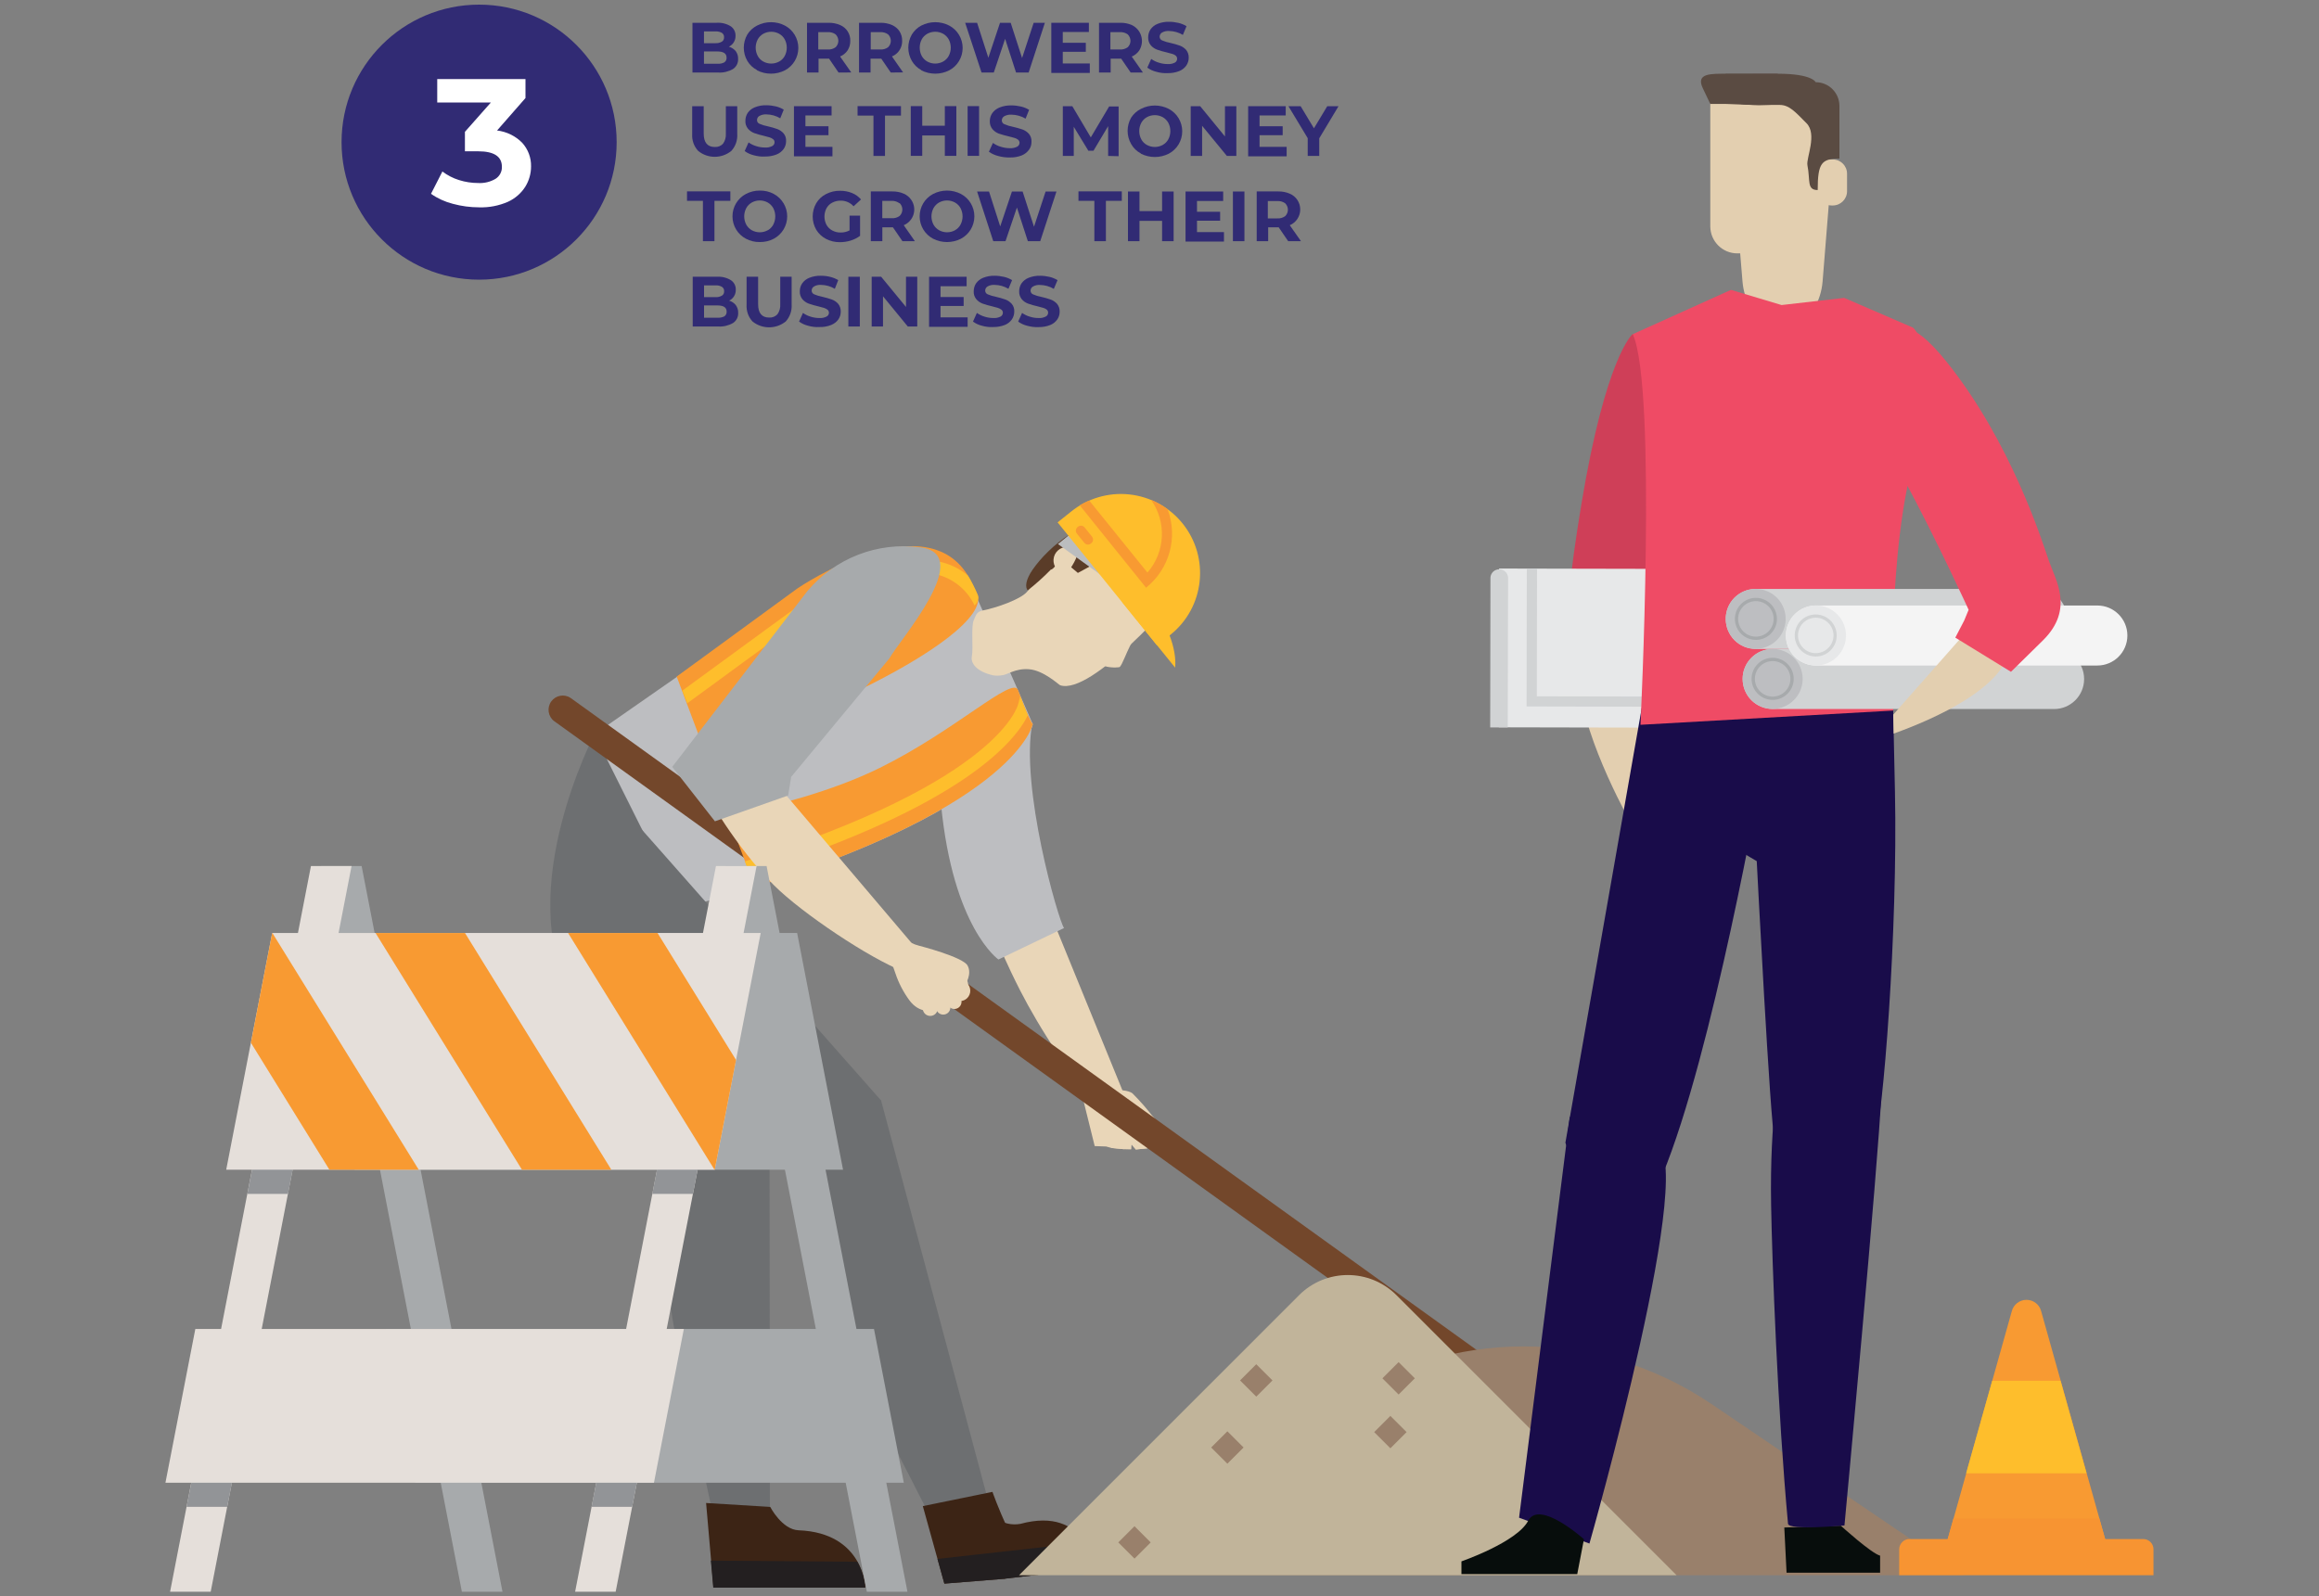 <?xml version="1.0" encoding="utf-8"?>
<!-- Generator: Adobe Illustrator 23.1.1, SVG Export Plug-In . SVG Version: 6.00 Build 0)  -->
<svg version="1.0" id="Layer_1" xmlns="http://www.w3.org/2000/svg" xmlns:xlink="http://www.w3.org/1999/xlink" x="0px" y="0px"
	 viewBox="0 0 350 241" style="enable-background:new 0 0 350 241;" xml:space="preserve">
<rect x="0" y="0" width="350" height="241" fill="#808080" stroke="none"/>
<style type="text/css">
	.st0{fill:#312B74;}
	.st1{fill-rule:evenodd;clip-rule:evenodd;fill:#312B74;}
	.st2{fill-rule:evenodd;clip-rule:evenodd;fill:#FFFFFF;}
	.st3{fill-rule:evenodd;clip-rule:evenodd;fill:#E9D6B8;}
	.st4{fill-rule:evenodd;clip-rule:evenodd;fill:#BDBEC1;}
	.st5{fill-rule:evenodd;clip-rule:evenodd;fill:#6D6F71;}
	.st6{fill-rule:evenodd;clip-rule:evenodd;fill:#5A3C28;}
	.st7{fill-rule:evenodd;clip-rule:evenodd;fill:#593446;}
	.st8{fill-rule:evenodd;clip-rule:evenodd;fill:#3C2415;}
	.st9{fill-rule:evenodd;clip-rule:evenodd;fill:#231F20;}
	.st10{fill-rule:evenodd;clip-rule:evenodd;fill:#73472B;}
	.st11{fill-rule:evenodd;clip-rule:evenodd;fill:#F89A32;}
	.st12{fill-rule:evenodd;clip-rule:evenodd;fill:#FEBE2C;}
	.st13{fill-rule:evenodd;clip-rule:evenodd;fill:#A7AAAC;}
	.st14{fill-rule:evenodd;clip-rule:evenodd;fill:#BBBDBF;}
	.st15{fill-rule:evenodd;clip-rule:evenodd;fill:#E3CFB0;}
	.st16{fill-rule:evenodd;clip-rule:evenodd;fill:#CF3F58;}
	.st17{fill-rule:evenodd;clip-rule:evenodd;fill:#E7E8E9;}
	.st18{fill-rule:evenodd;clip-rule:evenodd;fill:#D1D3D4;}
	.st19{fill-rule:evenodd;clip-rule:evenodd;fill:#E5DFDA;}
	.st20{fill-rule:evenodd;clip-rule:evenodd;fill:#929497;}
	.st21{fill-rule:evenodd;clip-rule:evenodd;fill:#99806B;}
	.st22{fill-rule:evenodd;clip-rule:evenodd;fill:#C1B49A;}
	.st23{fill-rule:evenodd;clip-rule:evenodd;fill:#F79432;}
	.st24{fill-rule:evenodd;clip-rule:evenodd;fill:#070D0C;}
	.st25{fill-rule:evenodd;clip-rule:evenodd;fill:#190C4A;}
	.st26{fill-rule:evenodd;clip-rule:evenodd;fill:#EF4B65;}
	.st27{fill-rule:evenodd;clip-rule:evenodd;fill:#5A4B42;}
	.st28{fill:#A7AAAC;}
	.st29{fill-rule:evenodd;clip-rule:evenodd;fill:#F4F4F4;}
	.st30{fill:#D1D3D4;}
	.st31{fill:none;}
</style>
<title>illustration 3@2x</title>
<desc>Created with Sketch.</desc>
<g id="Invest---Landing-pages">
	<g transform="translate(-197, -1417)">
		<g id="Illustration" transform="translate(0, 736)">
			<g id="illustration-3" transform="translate(115, 647)">
				<path class="st0" d="M193.04,41.72c0.25,0.34,0.38,0.76,0.36,1.18c0.03,0.6-0.26,1.18-0.77,1.52c-0.68,0.39-1.46,0.58-2.24,0.53
					h-3.88v-7.51h3.67c0.74-0.05,1.48,0.14,2.11,0.53c0.47,0.32,0.74,0.86,0.72,1.43c0.02,0.7-0.37,1.34-1,1.65
					C192.41,41.16,192.77,41.4,193.04,41.72L193.04,41.72z M188.25,38.75v1.77h1.72c0.34,0.02,0.68-0.06,0.98-0.23
					c0.23-0.14,0.35-0.4,0.33-0.67c0.02-0.26-0.11-0.52-0.33-0.66c-0.3-0.17-0.64-0.24-0.98-0.22H188.25z M191.31,43.42
					c0.24-0.16,0.37-0.43,0.35-0.72c0-0.62-0.46-0.93-1.39-0.93h-2.02v1.85h2.05C190.65,43.65,191,43.58,191.31,43.42z"/>
				<path class="st0" d="M196.26,44.58c-0.61-0.32-1.12-0.8-1.47-1.39c-0.71-1.23-0.71-2.74,0-3.98c0.36-0.58,0.87-1.04,1.47-1.35
					c1.32-0.68,2.89-0.68,4.2,0c1.25,0.66,2.03,1.96,2.03,3.38c0,1.42-0.78,2.72-2.03,3.38c-1.32,0.67-2.88,0.67-4.2,0V44.58z
					 M199.6,43.29c0.36-0.2,0.65-0.49,0.84-0.85c0.41-0.78,0.41-1.71,0-2.49c-0.19-0.36-0.49-0.65-0.84-0.85
					c-0.75-0.41-1.65-0.41-2.4,0c-0.35,0.2-0.64,0.49-0.84,0.85c-0.41,0.78-0.41,1.71,0,2.49c0.19,0.36,0.48,0.65,0.84,0.85
					C197.94,43.7,198.85,43.7,199.6,43.29L199.6,43.29z"/>
				<path class="st0" d="M208.56,44.95l-1.43-2.09h-1.59v2.09h-1.74v-7.51h3.25c0.6-0.01,1.19,0.1,1.74,0.34
					c0.96,0.39,1.58,1.35,1.54,2.39c0.01,0.51-0.13,1-0.4,1.43c-0.28,0.42-0.68,0.74-1.14,0.93l1.69,2.41L208.56,44.95z
					 M208.12,39.19c-0.35-0.25-0.76-0.36-1.19-0.34h-1.43v2.62h1.43c0.42,0.03,0.84-0.09,1.19-0.34c0.26-0.26,0.41-0.6,0.41-0.97
					C208.53,39.8,208.38,39.45,208.12,39.19L208.12,39.19z"/>
				<path class="st0" d="M216.44,44.95l-1.43-2.09h-1.62v2.09h-1.74v-7.51h3.25c0.59-0.01,1.18,0.1,1.73,0.34
					c0.46,0.2,0.85,0.52,1.13,0.94c0.27,0.43,0.41,0.92,0.4,1.43c0.03,1.04-0.58,1.98-1.54,2.37l1.68,2.41L216.44,44.95z
					 M216.04,39.19c-0.35-0.25-0.77-0.36-1.19-0.34h-1.43v2.62h1.43c0.43,0.03,0.85-0.09,1.19-0.34c0.26-0.26,0.41-0.6,0.41-0.97
					C216.45,39.8,216.3,39.45,216.04,39.19L216.04,39.19z"/>
				<path class="st0" d="M221.05,44.58c-0.6-0.32-1.09-0.81-1.43-1.39c-0.71-1.23-0.71-2.74,0-3.98c0.35-0.57,0.84-1.04,1.43-1.35
					c1.32-0.68,2.89-0.68,4.21,0c1.25,0.66,2.03,1.96,2.03,3.38c0,1.42-0.78,2.72-2.03,3.38c-1.32,0.67-2.88,0.67-4.21,0V44.58z
					 M224.35,43.29c0.35-0.2,0.65-0.49,0.84-0.85c0.41-0.78,0.41-1.71,0-2.49c-0.2-0.36-0.49-0.65-0.84-0.85
					c-0.75-0.41-1.65-0.41-2.4,0c-0.35,0.2-0.65,0.49-0.84,0.85c-0.4,0.78-0.4,1.71,0,2.49c0.2,0.36,0.49,0.65,0.84,0.85
					C222.7,43.7,223.6,43.7,224.35,43.29L224.35,43.29z"/>
				<polygon class="st1" points="239.7,37.44 237.25,44.95 235.35,44.95 233.7,39.86 231.99,44.95 230.14,44.95 227.67,37.44 
					229.47,37.44 231.17,42.72 232.93,37.44 234.54,37.44 236.26,42.76 238.01,37.44 				"/>
				<polygon class="st1" points="246.48,43.58 246.48,45.01 240.67,45.01 240.67,37.44 246.34,37.44 246.34,38.83 242.4,38.83 
					242.4,40.46 245.88,40.46 245.88,41.82 242.4,41.82 242.4,43.58 				"/>
				<path class="st0" d="M252.65,44.95l-1.43-2.09h-1.59v2.09h-1.76v-7.51h3.22c0.59-0.01,1.18,0.1,1.73,0.34
					c0.69,0.33,1.21,0.93,1.42,1.66c0.22,0.73,0.11,1.52-0.29,2.17c-0.28,0.41-0.68,0.74-1.14,0.93l1.69,2.41H252.65z M252.21,39.19
					c-0.35-0.25-0.76-0.36-1.19-0.34h-1.43v2.62h1.43c0.42,0.03,0.84-0.09,1.19-0.34c0.26-0.26,0.41-0.6,0.41-0.97
					C252.61,39.8,252.47,39.45,252.21,39.19L252.21,39.19z"/>
				<path class="st1" d="M256.49,44.83c-0.48-0.12-0.93-0.33-1.33-0.62l0.59-1.31c0.35,0.25,0.74,0.44,1.15,0.56
					c0.43,0.14,0.88,0.21,1.33,0.21c0.38,0.03,0.76-0.05,1.09-0.22c0.22-0.12,0.35-0.35,0.34-0.6c0-0.17-0.08-0.34-0.21-0.45
					c-0.15-0.12-0.32-0.21-0.51-0.26c-0.22-0.07-0.51-0.15-0.89-0.24c-0.48-0.11-0.96-0.24-1.43-0.41
					c-0.36-0.14-0.69-0.36-0.94-0.66c-0.27-0.34-0.41-0.77-0.39-1.2c0-0.42,0.12-0.84,0.35-1.19c0.27-0.38,0.64-0.67,1.07-0.84
					c0.55-0.22,1.15-0.33,1.74-0.31c0.48,0,0.96,0.06,1.43,0.17c0.42,0.1,0.83,0.27,1.2,0.49l-0.55,1.32
					c-0.63-0.38-1.35-0.58-2.08-0.59c-0.38-0.03-0.75,0.05-1.08,0.24c-0.22,0.13-0.35,0.37-0.35,0.62c0,0.26,0.16,0.48,0.4,0.57
					c0.4,0.17,0.81,0.29,1.23,0.37c0.48,0.11,0.96,0.24,1.43,0.41c0.36,0.13,0.68,0.36,0.94,0.64c0.27,0.34,0.41,0.76,0.39,1.19
					c0,0.42-0.13,0.83-0.36,1.17c-0.27,0.38-0.64,0.67-1.07,0.84c-0.56,0.22-1.15,0.32-1.75,0.31
					C257.65,45.07,257.06,45,256.49,44.83L256.49,44.83z"/>
				<path class="st1" d="M187.37,56.78c-0.64-0.69-0.96-1.61-0.9-2.55v-4.2h1.74v4.14c0,1.34,0.56,2.02,1.67,2.02
					c0.47,0.03,0.92-0.15,1.24-0.49c0.32-0.44,0.47-0.99,0.43-1.53v-4.14h1.72v4.2c0.06,0.94-0.26,1.86-0.89,2.55
					C190.91,57.97,188.83,57.97,187.37,56.78L187.37,56.78z"/>
				<path class="st1" d="M195.73,57.43c-0.48-0.12-0.93-0.33-1.34-0.62l0.59-1.31c0.35,0.25,0.74,0.44,1.15,0.56
					c0.43,0.14,0.88,0.21,1.33,0.21c0.38,0.03,0.76-0.05,1.09-0.22c0.22-0.11,0.35-0.34,0.35-0.58c0-0.17-0.07-0.34-0.21-0.45
					c-0.16-0.13-0.34-0.22-0.54-0.28c-0.21-0.07-0.51-0.15-0.89-0.24c-0.48-0.11-0.96-0.24-1.43-0.41
					c-0.36-0.14-0.69-0.36-0.94-0.66c-0.28-0.34-0.42-0.77-0.39-1.2c0-0.42,0.12-0.84,0.35-1.19c0.27-0.38,0.64-0.67,1.07-0.84
					c0.55-0.22,1.14-0.33,1.74-0.31c0.48,0,0.96,0.06,1.43,0.17c0.42,0.1,0.83,0.27,1.2,0.49l-0.53,1.31
					c-0.63-0.38-1.35-0.58-2.08-0.59c-0.38-0.03-0.75,0.06-1.08,0.24c-0.22,0.13-0.35,0.37-0.35,0.62c0,0.26,0.16,0.49,0.41,0.57
					c0.39,0.17,0.8,0.29,1.22,0.37c0.48,0.11,0.96,0.24,1.43,0.41c0.36,0.13,0.68,0.35,0.94,0.64c0.28,0.33,0.42,0.76,0.39,1.19
					c0,0.42-0.12,0.83-0.36,1.17c-0.27,0.38-0.65,0.67-1.08,0.84c-0.56,0.22-1.15,0.32-1.75,0.31
					C196.88,57.67,196.3,57.59,195.73,57.43L195.73,57.43z"/>
				<polygon class="st1" points="207.64,56.17 207.64,57.6 201.83,57.6 201.83,50.03 207.51,50.03 207.51,51.43 203.56,51.43 
					203.56,53.06 207.04,53.06 207.04,54.41 203.56,54.41 203.56,56.17 				"/>
				<polygon class="st1" points="249.25,57.54 249.25,53.04 247.04,56.75 246.26,56.75 244.06,53.14 244.06,57.54 242.41,57.54 
					242.41,50.03 243.84,50.03 246.63,54.74 249.4,50.07 250.83,50.07 250.83,57.58 				"/>
				<path class="st0" d="M254.19,57.17c-0.62-0.33-1.13-0.82-1.47-1.43c-0.71-1.23-0.71-2.74,0-3.98c0.36-0.56,0.87-1.02,1.47-1.32
					c1.32-0.68,2.89-0.68,4.21,0c1.25,0.66,2.03,1.96,2.03,3.38c0,1.42-0.78,2.72-2.03,3.38c-1.32,0.67-2.88,0.67-4.21,0V57.17z
					 M257.49,55.88c0.35-0.2,0.65-0.49,0.84-0.85c0.41-0.78,0.41-1.71,0-2.49c-0.2-0.36-0.49-0.65-0.84-0.85
					c-0.75-0.41-1.65-0.41-2.4,0c-0.35,0.2-0.64,0.49-0.84,0.85c-0.41,0.78-0.41,1.71,0,2.49c0.19,0.36,0.48,0.65,0.84,0.85
					C255.84,56.29,256.74,56.29,257.49,55.88L257.49,55.88z"/>
				<polygon class="st1" points="268.6,50.03 268.6,57.54 267.17,57.54 263.43,52.99 263.43,57.54 261.71,57.54 261.71,50.03 
					263.14,50.03 266.88,54.6 266.88,50.03 				"/>
				<polygon class="st1" points="276.19,56.17 276.19,57.6 270.38,57.6 270.38,50.03 276.05,50.03 276.05,51.43 272.1,51.43 
					272.1,53.06 275.59,53.06 275.59,54.41 272.1,54.41 272.1,56.17 				"/>
				<polygon class="st1" points="281.11,54.88 281.11,57.54 279.37,57.54 279.37,54.86 276.46,50.03 278.3,50.03 280.31,53.37 
					282.32,50.03 284.02,50.03 				"/>
				<polygon class="st1" points="188.09,64.32 185.69,64.32 185.69,62.89 192.23,62.89 192.23,64.32 189.83,64.32 189.83,70.41 
					188.09,70.41 				"/>
				<polygon class="st1" points="213.83,51.45 211.43,51.45 211.43,50.02 217.98,50.02 217.98,51.45 215.57,51.45 215.57,57.54 
					213.83,57.54 				"/>
				<polygon class="st1" points="226.34,50.02 226.34,57.53 224.6,57.53 224.6,54.45 221.19,54.45 221.19,57.53 219.46,57.53 
					219.46,50.02 221.19,50.02 221.19,52.98 224.6,52.98 224.6,50.02 				"/>
				<polygon class="st1" points="228.04,50.02 229.77,50.02 229.77,57.53 228.04,57.53 				"/>
				<path class="st1" d="M232.62,57.54c-0.49-0.12-0.95-0.34-1.37-0.63l0.61-1.33c0.36,0.25,0.75,0.45,1.17,0.57
					c0.44,0.14,0.9,0.22,1.36,0.22c0.39,0.03,0.77-0.05,1.12-0.22c0.22-0.11,0.36-0.34,0.37-0.59c0-0.18-0.08-0.34-0.21-0.46
					c-0.16-0.13-0.35-0.22-0.55-0.28c-0.23-0.07-0.53-0.15-0.91-0.24c-0.49-0.11-0.98-0.25-1.46-0.41c-0.37-0.14-0.7-0.37-0.96-0.67
					c-0.28-0.34-0.42-0.78-0.4-1.22c0-0.43,0.13-0.85,0.37-1.2c0.27-0.38,0.65-0.67,1.09-0.85c0.57-0.23,1.17-0.33,1.78-0.32
					c0.49,0,0.98,0.06,1.46,0.17c0.43,0.1,0.85,0.27,1.23,0.5l-0.53,1.33c-0.64-0.38-1.38-0.59-2.13-0.6
					c-0.38-0.03-0.76,0.06-1.1,0.24c-0.22,0.13-0.36,0.37-0.36,0.63c0,0.26,0.16,0.49,0.41,0.58c0.4,0.17,0.83,0.3,1.26,0.38
					c0.49,0.11,0.98,0.25,1.46,0.41c0.37,0.14,0.7,0.36,0.96,0.65c0.28,0.34,0.42,0.77,0.39,1.21c0.01,0.42-0.12,0.84-0.37,1.19
					c-0.28,0.38-0.66,0.68-1.1,0.86c-0.57,0.22-1.17,0.33-1.78,0.31C233.82,57.79,233.21,57.71,232.62,57.54z"/>
				<path class="st0" d="M194.58,70.04c-1.25-0.66-2.03-1.96-2.03-3.38c0-1.42,0.78-2.72,2.03-3.38c0.65-0.34,1.38-0.52,2.11-0.51
					c0.73-0.01,1.46,0.16,2.1,0.51c1.24,0.67,2.02,1.97,2.02,3.38c0,1.41-0.77,2.71-2.02,3.38c-0.65,0.34-1.37,0.51-2.1,0.5
					C195.96,70.56,195.23,70.38,194.58,70.04z M197.89,68.76c0.35-0.2,0.63-0.5,0.82-0.85c0.4-0.78,0.4-1.71,0-2.49
					c-0.2-0.36-0.49-0.65-0.84-0.85c-0.75-0.41-1.65-0.41-2.4,0c-0.35,0.2-0.65,0.49-0.84,0.85c-0.41,0.78-0.41,1.71,0,2.49
					c0.2,0.36,0.49,0.65,0.84,0.85c0.75,0.41,1.65,0.41,2.4,0H197.89z"/>
				<path class="st1" d="M210.22,66.55h1.59v3.05c-0.43,0.32-0.91,0.56-1.43,0.72c-0.52,0.16-1.07,0.24-1.62,0.24
					c-0.73,0.01-1.45-0.16-2.1-0.5c-0.61-0.32-1.11-0.79-1.47-1.38c-0.71-1.24-0.71-2.76,0-4c0.35-0.59,0.86-1.07,1.47-1.38
					c0.66-0.34,1.4-0.52,2.15-0.5c0.61-0.01,1.22,0.11,1.79,0.34c0.52,0.21,0.98,0.54,1.35,0.97l-1.12,1.03
					c-0.5-0.55-1.2-0.86-1.95-0.85c-0.44-0.01-0.88,0.1-1.27,0.3c-0.37,0.19-0.67,0.49-0.87,0.85c-0.41,0.78-0.41,1.71,0,2.5
					c0.2,0.36,0.5,0.66,0.87,0.85c0.39,0.21,0.82,0.32,1.26,0.31c0.47,0.01,0.93-0.1,1.35-0.32L210.22,66.55z"/>
				<path class="st0" d="M218.2,70.41l-1.43-2.09h-1.6v2.09h-1.74v-7.51h3.25c0.59-0.01,1.18,0.1,1.73,0.34
					c0.46,0.2,0.85,0.52,1.13,0.94c0.44,0.64,0.56,1.44,0.34,2.18c-0.22,0.74-0.77,1.34-1.48,1.64l1.68,2.41H218.2z M217.76,64.69
					c-0.34-0.25-0.75-0.38-1.17-0.37h-1.43v2.62h1.43c0.43,0.03,0.85-0.09,1.19-0.34c0.26-0.26,0.41-0.6,0.41-0.97
					s-0.15-0.71-0.41-0.97L217.76,64.69z"/>
				<path class="st0" d="M222.83,70.04c-1.25-0.66-2.03-1.96-2.03-3.38c0-1.42,0.78-2.72,2.03-3.38c1.32-0.68,2.89-0.68,4.2,0
					c1.25,0.66,2.03,1.96,2.03,3.38c0,1.42-0.78,2.72-2.03,3.38C225.71,70.71,224.15,70.71,222.83,70.04L222.83,70.04z
					 M226.13,68.76c0.36-0.2,0.65-0.49,0.84-0.85c0.41-0.78,0.41-1.71,0-2.49c-0.19-0.36-0.49-0.65-0.84-0.85
					c-0.75-0.41-1.65-0.41-2.4,0c-0.35,0.2-0.64,0.49-0.84,0.85c-0.41,0.78-0.41,1.71,0,2.49c0.2,0.36,0.49,0.65,0.85,0.85
					c0.75,0.41,1.65,0.41,2.4,0H226.13z"/>
				<polygon class="st1" points="241.45,62.91 239,70.41 237.13,70.41 235.48,65.33 233.76,70.41 231.91,70.41 229.47,62.91 
					231.27,62.91 232.96,68.18 234.73,62.91 236.34,62.91 238.06,68.23 239.81,62.91 				"/>
				<polygon class="st1" points="247.17,64.32 244.77,64.32 244.77,62.89 251.31,62.89 251.31,64.32 248.91,64.32 248.91,70.41 
					247.17,70.41 				"/>
				<polygon class="st1" points="259.13,62.91 259.13,70.41 257.39,70.41 257.39,67.34 253.98,67.34 253.98,70.41 252.24,70.41 
					252.24,62.91 253.98,62.91 253.98,65.87 257.39,65.87 257.39,62.91 				"/>
				<polygon class="st1" points="266.73,69.04 266.73,70.47 260.93,70.47 260.93,62.91 266.61,62.91 266.61,64.34 262.66,64.34 
					262.66,65.97 266.15,65.97 266.15,67.32 262.66,67.32 262.66,69.04 				"/>
				<polygon class="st1" points="268.08,62.91 269.82,62.91 269.82,70.41 268.08,70.41 				"/>
				<path class="st0" d="M276.42,70.41l-1.43-2.09h-1.59v2.09h-1.73v-7.51h3.25c0.6-0.01,1.19,0.1,1.74,0.34
					c0.96,0.4,1.58,1.34,1.58,2.38s-0.62,1.98-1.58,2.38l1.69,2.41H276.42z M275.97,64.69c-0.35-0.25-0.76-0.36-1.19-0.34h-1.43
					v2.62h1.43c0.42,0.03,0.84-0.09,1.19-0.34c0.26-0.26,0.41-0.6,0.41-0.97C276.38,65.3,276.23,64.95,275.97,64.69L275.97,64.69z"
					/>
				<path class="st0" d="M193.05,80.06c0.25,0.34,0.38,0.76,0.36,1.18c0.03,0.6-0.26,1.18-0.77,1.52c-0.68,0.39-1.46,0.58-2.24,0.53
					h-3.85v-7.51h3.67c0.74-0.05,1.48,0.14,2.11,0.53c0.47,0.32,0.74,0.86,0.72,1.43c0.02,0.7-0.37,1.34-1,1.65
					C192.45,79.51,192.8,79.74,193.05,80.06L193.05,80.06z M188.26,77.09v1.77h1.72c0.34,0.02,0.68-0.06,0.98-0.23
					c0.23-0.14,0.35-0.4,0.33-0.67c0.02-0.26-0.11-0.52-0.33-0.66c-0.3-0.17-0.64-0.24-0.98-0.22H188.26z M191.32,81.76
					c0.24-0.16,0.37-0.43,0.35-0.72c0-0.62-0.46-0.93-1.39-0.93h-2.02v1.85h2.02C190.64,81.99,191,81.92,191.32,81.76L191.32,81.76z
					"/>
				<path class="st1" d="M195.57,82.53c-0.63-0.69-0.95-1.61-0.89-2.55v-4.2h1.74v4.14c0,1.34,0.56,2.02,1.67,2.02
					c0.47,0.03,0.92-0.15,1.24-0.49c0.32-0.44,0.47-0.99,0.43-1.53v-4.14h1.72v4.2c0.06,0.93-0.26,1.85-0.89,2.55
					C199.12,83.71,197.04,83.71,195.57,82.53L195.57,82.53z"/>
				<path class="st1" d="M203.94,83.17c-0.48-0.12-0.93-0.33-1.34-0.62l0.59-1.31c0.35,0.25,0.73,0.44,1.14,0.56
					c0.43,0.14,0.88,0.21,1.33,0.21c0.38,0.03,0.76-0.05,1.09-0.22c0.22-0.11,0.36-0.33,0.36-0.58c0-0.17-0.08-0.34-0.21-0.45
					c-0.16-0.12-0.34-0.22-0.54-0.28c-0.22-0.07-0.51-0.15-0.89-0.24c-0.48-0.11-0.96-0.24-1.43-0.41
					c-0.36-0.14-0.68-0.36-0.94-0.66c-0.27-0.34-0.41-0.77-0.39-1.2c0-0.42,0.12-0.84,0.36-1.19c0.27-0.38,0.64-0.67,1.07-0.84
					c0.55-0.22,1.15-0.33,1.74-0.31c0.48,0,0.96,0.05,1.43,0.17c0.42,0.1,0.83,0.27,1.2,0.49l-0.51,1.31
					c-0.63-0.38-1.35-0.58-2.08-0.59c-0.37-0.03-0.75,0.05-1.07,0.24c-0.22,0.13-0.35,0.37-0.35,0.62c0,0.26,0.16,0.48,0.4,0.57
					c0.4,0.17,0.81,0.29,1.23,0.37c0.48,0.11,0.96,0.24,1.43,0.41c0.36,0.13,0.69,0.36,0.94,0.64c0.27,0.34,0.41,0.76,0.39,1.19
					c0,0.42-0.12,0.83-0.36,1.17c-0.27,0.38-0.65,0.67-1.08,0.84c-0.55,0.22-1.15,0.33-1.74,0.31
					C205.12,83.41,204.52,83.34,203.94,83.17z"/>
				<polygon class="st1" points="210.04,75.78 211.77,75.78 211.77,83.29 210.04,83.29 				"/>
				<polygon class="st1" points="220.44,75.78 220.44,83.29 219.01,83.29 215.27,78.73 215.27,83.29 213.56,83.29 213.56,75.78 
					214.99,75.78 218.74,80.34 218.74,75.78 				"/>
				<polygon class="st1" points="228.04,81.91 228.04,83.34 222.22,83.34 222.22,75.78 227.89,75.78 227.89,77.21 223.95,77.21 
					223.95,78.84 227.44,78.84 227.44,80.19 223.95,80.19 223.95,81.91 				"/>
				<path class="st1" d="M230.18,83.17c-0.48-0.12-0.93-0.33-1.33-0.62l0.59-1.31c0.35,0.25,0.74,0.44,1.15,0.56
					c0.43,0.14,0.88,0.21,1.33,0.21c0.38,0.03,0.76-0.05,1.09-0.22c0.22-0.11,0.35-0.34,0.35-0.58c0-0.17-0.07-0.34-0.21-0.45
					c-0.16-0.12-0.34-0.22-0.54-0.28c-0.21-0.07-0.51-0.15-0.89-0.24c-0.48-0.11-0.96-0.24-1.43-0.41
					c-0.36-0.14-0.69-0.36-0.94-0.66c-0.28-0.34-0.42-0.77-0.39-1.2c0-0.42,0.12-0.84,0.35-1.19c0.27-0.38,0.64-0.67,1.07-0.84
					c0.55-0.22,1.15-0.33,1.74-0.31c0.48,0,0.96,0.06,1.43,0.17c0.42,0.1,0.83,0.27,1.2,0.49l-0.55,1.31
					c-0.63-0.38-1.35-0.58-2.08-0.59c-0.38-0.03-0.75,0.05-1.08,0.24c-0.22,0.13-0.35,0.37-0.35,0.62c0,0.26,0.16,0.48,0.4,0.57
					c0.4,0.17,0.81,0.29,1.23,0.37c0.48,0.11,0.96,0.24,1.43,0.41c0.36,0.13,0.68,0.36,0.94,0.64c0.28,0.33,0.42,0.76,0.39,1.19
					c0,0.42-0.13,0.83-0.36,1.17c-0.27,0.38-0.64,0.67-1.07,0.84c-0.56,0.22-1.15,0.32-1.75,0.31
					C231.32,83.41,230.74,83.33,230.18,83.17z"/>
				<path class="st1" d="M237,83.17c-0.48-0.12-0.93-0.33-1.33-0.62l0.59-1.31c0.35,0.25,0.74,0.44,1.15,0.56
					c0.43,0.14,0.88,0.21,1.33,0.21c0.38,0.03,0.76-0.05,1.09-0.22c0.23-0.11,0.37-0.35,0.36-0.6c0-0.17-0.08-0.34-0.21-0.45
					c-0.15-0.12-0.32-0.21-0.51-0.26c-0.22-0.07-0.51-0.15-0.89-0.24c-0.48-0.11-0.96-0.24-1.43-0.41
					c-0.36-0.14-0.69-0.36-0.94-0.66c-0.27-0.34-0.41-0.77-0.39-1.2c0-0.42,0.12-0.84,0.35-1.19c0.27-0.38,0.64-0.67,1.07-0.84
					c0.55-0.22,1.15-0.33,1.74-0.31c0.48,0,0.96,0.06,1.43,0.17c0.42,0.1,0.83,0.27,1.2,0.49l-0.56,1.32
					c-0.63-0.38-1.35-0.58-2.08-0.59c-0.38-0.03-0.75,0.05-1.08,0.24c-0.22,0.13-0.35,0.37-0.35,0.62c0,0.26,0.16,0.48,0.4,0.57
					c0.4,0.17,0.81,0.29,1.23,0.37c0.48,0.11,0.96,0.24,1.43,0.41c0.36,0.13,0.68,0.36,0.94,0.64c0.27,0.34,0.41,0.76,0.39,1.19
					c0,0.42-0.12,0.83-0.36,1.17c-0.27,0.38-0.64,0.67-1.07,0.84c-0.56,0.22-1.15,0.32-1.75,0.31
					C238.16,83.41,237.57,83.33,237,83.17z"/>
				<circle id="Oval" class="st1" cx="154.31" cy="55.46" r="20.76"/>
				<path class="st2" d="M160.81,55.55c0.89,0.98,1.37,2.26,1.34,3.58c0,1.08-0.3,2.14-0.87,3.06c-0.63,0.99-1.54,1.78-2.61,2.27
					c-1.37,0.6-2.86,0.89-4.36,0.84c-1.34,0-2.67-0.18-3.96-0.53c-1.18-0.3-2.3-0.81-3.3-1.51l1.72-3.37
					c0.75,0.57,1.6,1.01,2.5,1.29c0.95,0.3,1.93,0.45,2.92,0.45c0.91,0.05,1.82-0.17,2.61-0.64c0.61-0.39,0.98-1.08,0.95-1.81
					c0-1.56-1.19-2.34-3.58-2.34h-2V53.9l3.92-4.43h-8.1v-3.53h13.32v2.86l-4.29,4.9C158.45,53.87,159.79,54.52,160.81,55.55
					L160.81,55.55z"/>
				<path class="st3" d="M246.63,198.64c0,0,5.18-0.51,6.29,0.42c1.17,1.17,2.26,2.42,3.26,3.74l-1.58,1.48
					c-2.52-2.49-1.12-1.35-1.12-1.35l1.35,3l0.32,1.43l-1.75,0.17l-0.61-0.72l-0.09,0.68h-1.05l-1.87-0.18l-0.84-0.23l-1.72-0.06
					l-1.95-7.87L246.63,198.64z"/>
				<polygon class="st3" points="251.67,207.49 250.87,207.02 249.38,206.94 249.81,207.31 				"/>
				<path class="st3" d="M254.3,201.05l-1.23,4c0,0.77,0.6,0.72,0.84,0.95c0.39,0.21,0.82,0.34,1.26,0.39l1.04-3.61L254.3,201.05z"
					/>
				<path class="st3" d="M253.42,207.53l-0.72-4.23c0.04-0.39,0.23-0.76,0.52-1.02c0.24-0.32,0.79,0,0.79,0l1.18,5.08L253.42,207.53
					z"/>
				<path class="st3" d="M251.22,207.45l-0.61-4.2c0.04-0.39,0.23-0.76,0.52-1.02c0.25-0.32,1.12,0.26,1.12,0.26l0.47,5.01
					L251.22,207.45z"/>
				<path class="st3" d="M249.38,206.94l-0.31-3.65c0-0.48-0.36-0.72-0.14-1.02c0.22-0.31,1.43-0.41,1.43,0
					c0,0.41,0.49,4.76,0.49,4.76L249.38,206.94z"/>
				<path class="st3" d="M239.29,168.93l13.37,32.75c0,0-2.57,0.9-4.13-0.38c-4.26-3.47-9.85-12.44-12.56-17.77
					c-3.73-7.29-7.44-17-7.44-17L239.29,168.93z"/>
				<path class="st4" d="M215.21,133.56c0,0,6.67-0.35,8.81,21.81c1.81,18.74,8.67,23.48,8.67,23.48l9.9-4.75
					c-0.86-1.18-6.67-21.36-4.77-30.98C237.81,143.13,216.28,132.62,215.21,133.56z"/>
				<path class="st4" d="M181.92,171.88l-10.2-27.03l30.9-21.52c0,0,20.47-13.29,26.3-0.26c5.84,13.02,8.96,20.27,8.96,20.27
					S235.27,158.05,181.92,171.88z"/>
				<path class="st5" d="M175.83,155.8l39.19,44.38l-5.52,13.07c-10.17-4.42-19.38-10.8-27.1-18.77
					C170.05,181.51,175.83,155.8,175.83,155.8z"/>
				<path class="st3" d="M259.65,124.01c0,0-12.87,15.02-17.64,13.44c-0.21-0.07-2.5-2.26-4.72-2.42c-2.1-0.16-3.29,0.89-4.12,0.92
					c-0.43,0.07-0.87,0.07-1.29,0c-2.54-0.58-3.4-1.85-3.2-2.86c0.25-1.25-0.16-4.56,0.3-5.5c0.31-0.64,0.35-1.24,1.34-1.43
					c2.11-0.41,5.68-1.68,6.66-2.79c2.86-3.25,5.42-12.16,14.15-10.05C253.66,113.93,260.22,122.74,259.65,124.01z"/>
				<path class="st3" d="M242.25,137.27c0,0-0.19-0.68-0.41-1.99c-0.12-0.78-0.33-1.53-0.61-2.27c-1.25-2.5-1.39-2.27-1.85-3.93
					c-0.42-2.02-0.7-4.06-0.84-6.12c0,0-0.72,2.15-1.02,3.03c-0.46,1.31-0.42,2.74,0.12,4.01c1.77,4.62,1.31,4.64,1.72,5.11
					C240.38,135.75,241.35,136.47,242.25,137.27L242.25,137.27z"/>
				<path class="st3" d="M253.65,129.41c-0.72,1.27-1.36,2.58-1.93,3.92c-0.26,0.57-0.56,1.32-0.79,1.39
					c-0.48,0.06-0.96,0.06-1.43,0c-0.34-0.04-1.7-0.16-0.72-1.32C249.77,132.23,253.65,129.41,253.65,129.41z"/>
				<path class="st6" d="M251.5,112.5c4.61,0.67,9.13,6.52,9.13,13.47c0,0-0.99,0.67-2.86,0.06c0,0,0.72-4.72-2.97-7.78
					c-3.85-3.22-3.23,0.93-4.92,0.93c-1.43,0-2.67-0.06-2.67-0.06l-2.53,1.37l-1.01-0.85c0,0,1.67-2.57,0.58-2.44
					c-1.33,0.16-2.7,1.96-2.92,2.2c-0.21,0.24-0.56,0.63-0.72,0.58c-1.09,1.12-2.26,2.17-3.49,3.14c-0.43-0.44-0.34-1.57,0.72-3.11
					C240.24,116.54,245.92,111.69,251.5,112.5z"/>
				<path class="st3" d="M244.55,117.27c-0.35-0.41-0.85-0.66-1.39-0.69c-0.54-0.04-1.07,0.14-1.47,0.5
					c-0.84,0.74-0.92,2.02-0.19,2.86"/>
				<path class="st3" d="M248.48,132.07c0.74,0.47,1.46,0.98,2.15,1.53c0.12,0.23,0.49,0.72,0.32,0.89
					c-0.16,0.18-0.87,0.34-2.15-0.06C248.51,134.33,249.07,134.03,248.48,132.07z"/>
				<rect id="Rectangle" x="190.63" y="258.54" class="st7" width="7.11" height="10.83"/>
				<path class="st5" d="M224.35,266.9c-5.13-10.54-15.08-28.66-17.16-35.76c-3.83-13.17-4.18-22.93-4.18-22.93l11.96-8.12
					l17.31,64.72L224.35,266.9z"/>
				<path class="st8" d="M224.53,273.07l-3.25-11.7l10.51-2.15c0,0,3.7,10.53,6.39,10.58l-2.77,2.1l-1.91,0.45"/>
				<path class="st8" d="M232.37,263.24c1.05,0.75,2.36,1.04,3.63,0.81c10.15-2.75,11.18,6.68,11.18,6.68l-13.68,1.61L232.37,263.24
					z"/>
				<path class="st5" d="M171.72,144.85l26.37,52.78l-8.64,11.44c-8.69-6.89-15.94-15.43-21.34-25.12
					C159.53,168.19,171.72,144.85,171.72,144.85z"/>
				<path class="st5" d="M189.99,264.69c-2.25-11.51-7.19-31.59-7.36-38.99c-0.31-13.7,1.87-23.23,1.87-23.23l13.64-4.77l0.06,66.99
					H189.99z"/>
				<path class="st8" d="M198,273.67h14.62c0,0-0.25-8.27-10.08-8.65c-2.52-0.09-4.29-3.53-4.29-3.53l-9.68-0.59l1.11,12.76h5.8"/>
				<path class="st9" d="M197.96,273.67h14.62c-0.11-1.37-0.52-2.7-1.19-3.9l-22.1-0.17l0.36,4.08h5.8"/>
				<path class="st9" d="M223.49,269.34l1.04,3.73l8.97-0.72l13.68-1.64c-0.2-1.37-0.69-2.68-1.43-3.85L223.49,269.34z"/>
				<path class="st10" d="M314.2,249.33c-0.45,0-0.89-0.14-1.25-0.41L165.63,142.86c-0.92-0.7-1.11-2.01-0.44-2.96
					c0.68-0.94,1.98-1.18,2.94-0.53l147.32,106.05c0.46,0.33,0.77,0.84,0.86,1.4c0.09,0.56-0.04,1.14-0.38,1.6
					C315.53,248.99,314.89,249.33,314.2,249.33z"/>
				<circle class="st3" cx="226.04" cy="185.24" r="1.08"/>
				<circle class="st3" cx="224.36" cy="186.09" r="1.08"/>
				<circle class="st3" cx="222.4" cy="186.24" r="1.13"/>
				<circle class="st3" cx="226.88" cy="183.57" r="1.56"/>
				<path class="st11" d="M184.13,136.14l16.02-11.7l2.23-1.63c0,0,20.15-13.72,26.28-0.85l0.84,1.75
					c1.31,3.3-6.96,9.22-18.05,14.58c-7.24,3.49-15.73,7.64-21.63,12.98L184.13,136.14z"/>
				<path class="st11" d="M191.89,157.2c7.08-1.55,15.6-3.69,22.88-7.27c11.44-5.64,20.07-13.94,20.88-11.75
					c1.95,5.21,2.23,5.1,2.23,5.1s-2.15,12.06-41.98,24.64L191.89,157.2z"/>
				<path class="st12" d="M195.14,165.91l-0.72-1.87c38.83-12.26,41.26-23.73,41.28-23.84l0.27-1.07c0,0,0.64,1.62,1.15,2.86
					C235.39,145.62,227.7,155.64,195.14,165.91z"/>
				<path class="st12" d="M184.97,138.27l18.09-13.22c0.54-0.36,12.57-8.47,21.21-6.14c1.41,0.37,2.72,1.05,3.83,2
					c0.55,0.9,1.03,1.83,1.43,2.8c0.47,0.84-0.44,1.69-0.44,1.69c-1.05-2.22-2.99-3.88-5.34-4.58c-7.77-2.15-19.44,5.76-19.56,5.84
					l-18.46,13.51L184.97,138.27z"/>
				<path class="st3" d="M199.57,152.78l22.88,26.96c0,0-2.15,1.66-4.05,0.93c-5.13-1.97-15.31-8.77-19.55-12.99
					c-5.81-5.78-10.28-13.83-10.28-13.83L199.57,152.78z"/>
				<path class="st13" d="M216.23,133.4l-14.82,17.88l-0.46,2.81l-11.05,3.9l-6.44-8.22l20.38-26.52c4.17-4.98,10.6-7.48,17.03-6.62
					C229.31,117.62,217.74,130.64,216.23,133.4z"/>
				<path class="st3" d="M215.73,176.91l1.43,4.08c0.48,1.43,1.18,2.77,2.07,3.99c1.47,2.02,3.65,2.02,5.84,0.97
					c2.2-1.04,2.25-0.89,2.86-2.21c0.62-1.32-0.16-3.1-2.66-3.68c-2.5-0.57-6.82-4.96-7.54-4.2
					C217.16,176.39,216.48,176.74,215.73,176.91L215.73,176.91z"/>
				<path class="st3" d="M216.98,173.84c0.77,1.46,2.13,2.53,3.73,2.93c0,0,6.61,1.69,7.32,2.99c0.72,1.3-0.34,2.86-0.34,2.86
					s-5.72-0.27-6.79-0.83c-2.21-1.15-4.67-6.85-4.67-6.85S216.85,173.54,216.98,173.84z"/>
				<polygon class="st14" points="250.06,122.18 243.78,114.42 241.67,116.13 				"/>
				<path class="st12" d="M260.48,113.02c-1.99-2.47-4.88-4.04-8.04-4.38c-3.15-0.34-6.31,0.6-8.78,2.59l-2.04,1.63l15.02,18.59
					l2.03-1.64C263.81,125.68,264.62,118.16,260.48,113.02z"/>
				<path class="st11" d="M258.22,110.88c-0.77-0.58-1.61-1.06-2.5-1.43c2.38,3.35,2.16,7.89-0.54,10.99l-8.79-10.88
					c-0.49,0.21-0.97,0.45-1.43,0.72l10.01,12.44C258.51,119.89,259.82,115.12,258.22,110.88L258.22,110.88z"/>
				<path class="st12" d="M255.21,124.28c-0.67-0.84-1.41-1.62-2.2-2.35l-0.09,0.07c-1.32,1.06-1.97,2.43-1.43,3.06l7.87,9.73
					C259.63,131.97,258.16,127.93,255.21,124.28z"/>
				<path class="st11" d="M246.68,116.03c-0.15,0.13-0.35,0.2-0.55,0.18c-0.2-0.02-0.38-0.13-0.5-0.29l-1.07-1.33
					c-0.13-0.15-0.2-0.35-0.18-0.55c0.02-0.2,0.13-0.38,0.29-0.5l0,0c0.15-0.13,0.35-0.2,0.55-0.18c0.2,0.02,0.38,0.13,0.5,0.29
					l1.07,1.33c0.13,0.15,0.2,0.35,0.18,0.55C246.95,115.73,246.84,115.91,246.68,116.03L246.68,116.03z"/>
				<path class="st15" d="M330.41,135.18l-2.07,23.42c0,0-7.2-12.55-7.97-21.34S330.59,134.83,330.41,135.18z"/>
				<path class="st16" d="M328.38,84.46c0,0-4.03,3.4-7.72,25.74c-3.7,22.35-1.34,21.53-1.34,21.53l0.67,5.1l9.42,0.87l5.37-19.26
					C334.77,118.44,331.4,84.46,328.38,84.46z"/>
				
					<rect x="314.35" y="113.74" transform="matrix(2.094442e-03 -1 1 2.094442e-03 193.802 457.91)" class="st17" width="23.97" height="36.21"/>
				<polygon class="st18" points="312.44,119.84 313.98,119.85 313.95,139.12 344.45,139.18 344.45,140.72 312.4,140.65 				"/>
				<path class="st18" d="M309.56,143.82l0.05-22.65c-0.05-0.69-0.63-1.23-1.33-1.23s-1.28,0.54-1.33,1.23l-0.04,22.65H309.56z"/>
				<polygon class="st13" points="212.83,274.3 218.96,274.3 197.7,164.74 191.57,164.74 				"/>
				<polygon class="st13" points="151.71,274.3 157.84,274.3 136.58,164.74 130.45,164.74 				"/>
				<polygon class="st13" points="209.24,210.59 135.52,210.59 128.58,174.85 202.31,174.85 				"/>
				<polygon class="st13" points="218.41,257.84 144.69,257.84 140.18,234.63 213.91,234.63 				"/>
				<polygon class="st19" points="113.8,274.3 107.67,274.3 128.93,164.74 135.06,164.74 				"/>
				<polygon class="st19" points="174.92,274.3 168.8,274.3 190.06,164.74 196.19,164.74 				"/>
				<polygon class="st19" points="116.14,210.59 189.87,210.59 196.81,174.85 123.08,174.85 				"/>
				<polygon class="st11" points="181.24,174.85 193.09,194.02 189.87,210.59 189.84,210.59 167.74,174.85 				"/>
				<polygon class="st11" points="119.87,191.42 123.08,174.85 123.11,174.85 145.2,210.59 131.72,210.59 				"/>
				<polygon class="st11" points="138.68,174.85 152.18,174.85 174.27,210.59 160.78,210.59 				"/>
				<polygon class="st19" points="106.97,257.84 180.7,257.84 185.21,234.63 111.48,234.63 				"/>
				<polygon class="st20" points="117,257.84 110.87,257.84 110.16,261.48 116.29,261.48 				"/>
				<polygon class="st20" points="120.04,210.59 119.33,214.24 125.46,214.24 126.17,210.59 				"/>
				<polygon class="st20" points="178.12,257.84 171.99,257.84 171.28,261.48 177.41,261.48 				"/>
				<polygon class="st20" points="181.16,210.59 180.45,214.24 186.58,214.24 187.29,210.59 				"/>
				<path class="st21" d="M378.42,271.8l-38.11-25.84c-17.1-11.6-39.55-11.6-56.65,0l-38.1,25.84H378.42z"/>
				<path class="st22" d="M292.77,229.53c-4.06-4.06-10.65-4.06-14.71,0L235.8,271.8h99.24L292.77,229.53z"/>
				
					<rect x="291.42" y="240.34" transform="matrix(0.707 -0.707 0.707 0.707 -85.31 278.191)" class="st21" width="3.46" height="3.46"/>
				
					<rect x="290.17" y="248.46" transform="matrix(0.707 -0.707 0.707 0.707 -91.412 279.685)" class="st21" width="3.46" height="3.46"/>
				
					<rect x="265.57" y="250.79" transform="matrix(0.707 -0.707 0.707 0.707 -100.269 262.969)" class="st21" width="3.46" height="3.46"/>
				
					<rect x="311.66" y="265.89" transform="matrix(0.707 -0.707 0.707 0.707 -97.448 299.985)" class="st21" width="3.46" height="3.46"/>
				
					<rect x="251.55" y="265.12" transform="matrix(0.707 -0.707 0.707 0.707 -114.506 257.258)" class="st21" width="3.46" height="3.46"/>
				
					<rect x="269.93" y="240.66" transform="matrix(0.707 -0.707 0.707 0.707 -91.829 263.091)" class="st21" width="3.46" height="3.46"/>
				<path class="st11" d="M385.63,231.96l-10.01,35.64h24.46l-10.01-35.64c-0.25-1.02-1.17-1.73-2.22-1.73
					S385.89,230.94,385.63,231.96z"/>
				<polygon class="st23" points="375.6,267.6 400.07,267.6 398.84,263.24 376.83,263.24 				"/>
				<path class="st23" d="M370.19,266.34h35.28c0.86,0,1.55,0.69,1.55,1.55v3.91h-38.38v-3.91
					C368.65,267.04,369.34,266.34,370.19,266.34L370.19,266.34z"/>
				<polygon class="st12" points="378.74,256.42 396.92,256.42 392.99,242.45 382.68,242.45 				"/>
				<path class="st15" d="M344.99,76.49c0.25,3.04,1.89,5.72,3.58,5.81h4.9c1.72-0.12,3.36-2.77,3.61-5.81
					c0.4-5.02,0.8-10.04,1.21-15.06c0.26-3.02-0.91-9.06-3.52-10.85c-2.25-1.58-5.25-1.58-7.5,0c-2.61,1.79-3.78,7.83-3.52,10.85
					C344.17,66.44,344.58,71.46,344.99,76.49z"/>
				<path class="st24" d="M365.76,268.85v2.57h-14.12l-0.34-6.82l8.52-0.28C359.82,264.32,364.41,268.49,365.76,268.85z"/>
				<path class="st25" d="M347.81,151.22c0,0-7.31,41.83-14.92,60.19c-6.76,16.27-14.63-4.89-14.63-4.89l12.32-70.18l20.32-1.5
					C350.9,134.83,352.29,135.31,347.81,151.22z"/>
				<path class="st25" d="M346.12,134.96l-2.5,26.97l3.52,2.07c0,0,2.05,40.05,2.7,42.09c3.81,11.59,13.67,4.63,15.02,0.77
					c1.35-3.86,3.58-32.47,3.14-53.35l-0.45-20.87L346.12,134.96z"/>
				<path class="st25" d="M350.7,195.35c0,0-1.63,7.15-1.39,20.62c0.15,8.58,0.99,31.2,2.55,48.06c0.1,1.04,8.52,0.26,8.52,0.26
					s5.13-54.72,5.58-65.32C366.09,195.78,357.43,187.8,350.7,195.35z"/>
				<path class="st26" d="M328.43,84.45l14.82-6.69l7.64,2.29l9.45-1.08l10.42,4.51c0,0,4.71,4.52,0.34,19.04
					c-4.37,14.52-3.36,38.75-3.36,38.75l-38.15,2.15C329.59,143.42,332.12,92.51,328.43,84.45z"/>
				<path class="st25" d="M321.66,205.57c0,0,2.37,0.77,9.87,1.04c7.5,0.26-9.64,60.41-9.64,60.41l-10.62-3.9l7.65-60.55
					L321.66,205.57z"/>
				<path class="st24" d="M321.06,266.37l-1.01,5.27h-17.48v-1.93c0,0,8.4-2.9,10.08-6.14
					C314.34,260.34,321.06,266.37,321.06,266.37z"/>
				<path class="st15" d="M357.54,68.18c0,2.25-1.83,4.07-4.08,4.07h-9.25c-2.25,0-4.07-1.82-4.08-4.07V49.68
					c0-2.25,1.83-4.08,4.08-4.08h9.25c2.25,0,4.08,1.83,4.08,4.08V68.18z"/>
				<path class="st15" d="M356.29,60.22c0-1.18,0.96-2.15,2.15-2.15h0.18c1.18,0,2.15,0.96,2.15,2.15v2.65
					c0,1.18-0.96,2.15-2.15,2.15h-0.18c-0.86,0.01-1.65-0.51-1.99-1.3"/>
				<path class="st27" d="M350.32,47.03v-1.9h-7.52c-2.53,0-4.92-0.13-3.79,2.21l1.12,2.35h2.32l5.01,0.19l1.43-0.04
					C351.37,49.79,350.32,49.56,350.32,47.03z"/>
				<path class="st27" d="M350.32,45.13c5.21,0,5.72,1.28,5.72,1.28c1.97,0,3.58,1.6,3.58,3.58v7.96c-2.65,0-3.28,0.6-3.28,4.74
					c-1.68,0-1.09-1.43-1.55-3.75c-0.21-1.08,1.53-4.67-0.15-6.35s-2.57-2.75-4.05-2.75h-3.13c-2.53,0-5.01,0-5.01-2.54v-2.15
					L350.32,45.13z"/>
				<path class="st18" d="M342.46,127.43c0-1.2,0.47-2.35,1.32-3.2c0.85-0.85,2-1.33,3.2-1.32h42.48c2.5,0,4.53,2.03,4.53,4.53
					c0,2.5-2.03,4.53-4.53,4.53h-42.48c-1.2,0-2.35-0.47-3.2-1.32C342.93,129.79,342.46,128.63,342.46,127.43L342.46,127.43z"/>
				<path class="st4" d="M342.46,127.43c0-1.83,1.1-3.48,2.79-4.18c1.69-0.7,3.64-0.31,4.93,0.98c1.29,1.29,1.68,3.24,0.98,4.93
					c-0.7,1.69-2.35,2.79-4.18,2.79C344.49,131.96,342.46,129.93,342.46,127.43L342.46,127.43z"/>
				<path class="st4" d="M344.09,127.43c0-1.62,1.31-2.92,2.92-2.92s2.92,1.31,2.92,2.92c0,1.62-1.31,2.92-2.92,2.92
					S344.09,129.05,344.09,127.43z"/>
				<path class="st28" d="M347.01,130.6c-1.28,0-2.44-0.77-2.93-1.96c-0.49-1.19-0.22-2.55,0.69-3.46c0.91-0.91,2.28-1.18,3.46-0.68
					c1.19,0.49,1.96,1.65,1.96,2.94C350.19,129.18,348.76,130.6,347.01,130.6z M347.01,124.75c-1.48,0-2.68,1.2-2.68,2.68
					c0,1.48,1.2,2.68,2.68,2.68s2.68-1.2,2.68-2.68C349.7,125.95,348.49,124.75,347.01,124.75z"/>
				<path class="st18" d="M345.01,136.49c0-1.2,0.48-2.35,1.33-3.19c0.85-0.85,2-1.32,3.2-1.32h42.48c2.5,0,4.53,2.03,4.53,4.53
					s-2.03,4.53-4.53,4.53h-42.48c-1.2,0-2.36-0.48-3.21-1.33S345.01,137.69,345.01,136.49L345.01,136.49z"/>
				<path class="st4" d="M345.01,136.49c0-2.5,2.03-4.53,4.53-4.53c2.5,0,4.53,2.03,4.53,4.53s-2.03,4.53-4.53,4.53
					C347.04,141.01,345.01,138.99,345.01,136.49z"/>
				<path class="st4" d="M346.61,136.49c0-1.19,0.71-2.26,1.81-2.71s2.36-0.21,3.2,0.63c0.84,0.84,1.09,2.1,0.63,3.2
					c-0.46,1.1-1.53,1.81-2.71,1.81C347.92,139.41,346.61,138.1,346.61,136.49L346.61,136.49z"/>
				<path class="st28" d="M349.54,139.66c-1.75,0-3.18-1.42-3.18-3.18s1.42-3.18,3.18-3.18c1.75,0,3.18,1.42,3.18,3.18
					S351.29,139.66,349.54,139.66z M349.54,133.8c-1.48,0-2.68,1.2-2.68,2.68s1.2,2.68,2.68,2.68c1.48,0,2.68-1.2,2.68-2.68
					S351.02,133.8,349.54,133.8z"/>
				<path class="st29" d="M351.54,129.94c0-1.2,0.48-2.35,1.33-3.2s2-1.33,3.2-1.33h42.48c2.5,0,4.53,2.03,4.53,4.53
					c0,2.5-2.03,4.53-4.53,4.53h-42.5C353.55,134.45,351.54,132.43,351.54,129.94L351.54,129.94z"/>
				<path class="st17" d="M351.54,129.94c0-1.84,1.1-3.49,2.8-4.19c1.69-0.7,3.65-0.32,4.94,0.98c1.3,1.3,1.69,3.25,0.98,4.94
					c-0.7,1.69-2.36,2.8-4.19,2.8C353.57,134.46,351.54,132.44,351.54,129.94L351.54,129.94z"/>
				<path class="st30" d="M356.05,133.11c-1.28,0-2.44-0.77-2.94-1.96c-0.49-1.19-0.22-2.55,0.68-3.46
					c0.91-0.91,2.27-1.18,3.46-0.69c1.19,0.49,1.96,1.65,1.96,2.93C359.21,131.69,357.8,133.11,356.05,133.11z M356.05,127.25
					c-1.09,0-2.07,0.65-2.48,1.65c-0.42,1-0.19,2.16,0.58,2.92c0.77,0.77,1.92,1,2.92,0.58c1-0.41,1.66-1.39,1.66-2.48
					C358.72,128.46,357.52,127.26,356.05,127.25z"/>
				<path class="st15" d="M380.68,127.22l-12.94,14.67l0.06,2.86c5.99-2.15,17.26-7.04,17.62-13.47
					C385.92,122.55,380.68,127.22,380.68,127.22z"/>
				<path class="st26" d="M368.7,84.06c0,0,1.35-2.57,7.07,4.53c9.73,12.1,14.45,27.11,15.45,30.04c1.01,2.92,3.88,7.33-0.88,12.04
					l-4.83,4.75l-8.4-5.16l1.34-2.58l0.67-1.62c0,0-4.71-10.33-9.75-19.69C364.33,96.99,368.7,84.06,368.7,84.06z"/>
				<rect x="47.82" y="9.69" class="st31" width="418.35" height="289.63"/>
			</g>
		</g>
	</g>
</g>
</svg>
